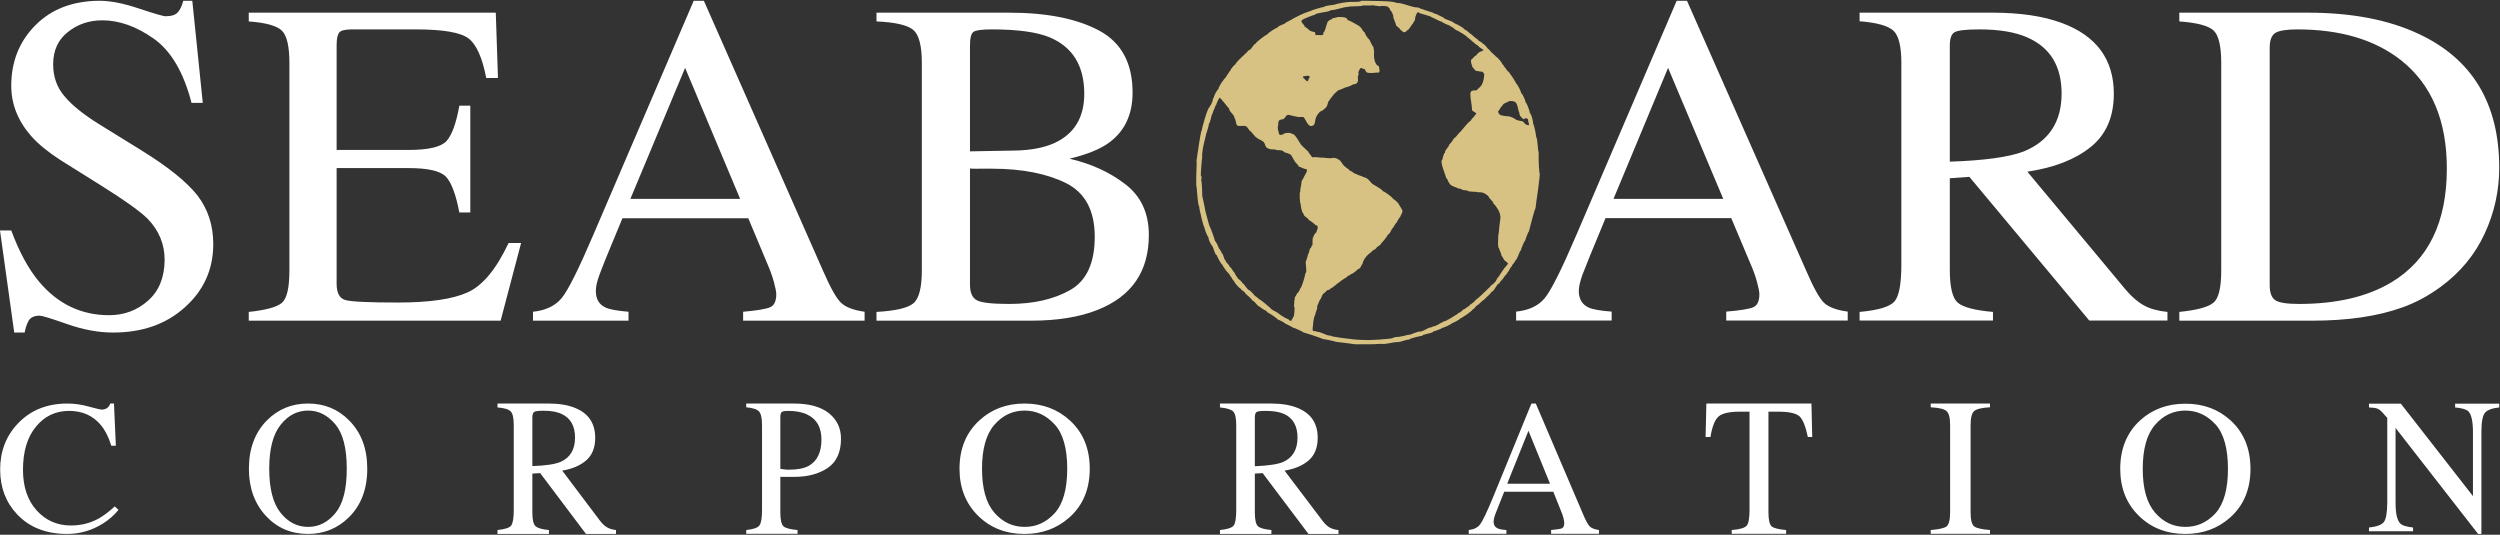 <svg version="1.2" xmlns="http://www.w3.org/2000/svg" viewBox="0 0 1599 342" width="1599" height="342">
	<rect x="0" y="0" width="1599" height="342" fill="#333333" stroke="none"/>
	<title>seaboard-corp-logo-dark-correct-svg</title>
	<style>
		.s0 { fill: #ffffff } 
		.s1 { fill: #d7c283 } 
	</style>
	<g id="seaboard-corp-logo-dark">
		<path id="Fill-1" fill-rule="evenodd" class="s0" d="m7.2 147.4q7.6 20.6 17.9 32.9 18 21.3 44.7 21.3 14.4 0 24.9-9.3 10.5-9.3 10.6-26.1 0-15-10.8-26.2-7.1-7.1-29.6-21.2l-26.2-16.4q-11.8-7.6-18.7-15.3-12.8-14.6-12.8-32.2 0-23.3 15.5-38.8 15.4-15.5 41-15.6 10.5 0 25.3 5 14.8 4.9 16.9 4.9 5.7 0 7.9-2.6 2.2-2.5 3.4-7.3h5.8l6.7 65.3h-7.2q-7.6-29.4-24.2-41.1-16.6-11.7-32.9-11.7-12.6 0-22 7.5-9.4 7.4-9.4 20.7 0 11.9 7.2 20.3 7.1 8.6 22.3 18l27 16.7q25.4 15.7 35.7 28.7 10.2 13.2 10.2 31.2 0 24.2-18.1 40.4-17.9 16.2-45.9 16.2-14.1 0-29.4-5.4-15.4-5.4-17.6-5.4-5.3 0-7.2 3.4-1.8 3.5-2.4 7.4h-6.7l-9.1-65.3zm151.9 52.1q16.3-1.7 21.2-5.8 4.8-4.1 4.8-20.7v-132.8q0-15.7-4.7-20.5-4.8-4.8-21.3-6v-5.6h158l1.4 41.8h-7.5q-3.8-19.6-11.3-25.3-7.6-5.8-33.7-5.8h-41q-6.6 0-8.1 2.1-1.6 2.2-1.6 8v67h46q18.9 0 24.2-5.6 5.2-5.6 8.3-22.7h7v68.3h-7q-3.3-17.2-8.5-22.8-5.2-5.6-24-5.6h-46v73.9q0 8.9 5.6 10.5 5.6 1.6 33.6 1.6 30.2 0 44.6-6.5 14.4-6.5 26.2-31.6h8l-13.1 49.7h-161.1zm181.8 5.6v-5.7q12.2-1.3 18.3-8.7 6.1-7.3 20.5-41l64-149.2h6.5l76 172.2q7.4 17.1 11.9 21.1 4.4 4.1 14.9 5.6v5.7h-77.7v-5.7q13.4-1.2 17.3-2.9 3.9-1.7 3.9-8.3 0-2.2-1.5-7.8-1.5-5.5-4.2-11.7l-12.2-29.1h-80.5q-12.4 29.7-14.7 36.2-2.4 6.5-2.3 10.4 0 7.6 6.2 10.5 3.9 1.8 14.7 2.7v5.7zm132.5-77.9l-35.2-83.8-35 83.8zm87.2 72.3q18.2-1 23.6-5.5 5.4-4.5 5.4-21v-132.9q0-16.2-5.4-20.9-5.4-4.7-23.6-5.5v-5.6h84.8q36.3 0 57.7 11.5 21.3 11.5 21.3 39.6 0 21-15 32-8.4 6.2-25.3 10.3 21 4.9 35.9 16.5 14.8 11.5 14.8 32.3 0 34.9-32.8 47.9-17.3 6.9-42.6 6.9h-98.8zm113.8-108q19.1-8.8 19.1-31.5 0-26.8-22.1-36.1-12.2-5.1-37.1-5.1-9.5 0-11.7 1.6-2.2 1.6-2.2 8.8v67.6l28.8-0.5q15.2-0.3 25.2-4.8zm10.1 94q15.7-8.9 15.7-34.1 0-25.1-18.4-34.3-18.4-9.1-46.8-9.2-7 0-8.9 0-1.8 0.1-5.7-0.1v74.3q0 7.7 4.5 10 4.4 2.3 20.6 2.3 23.3 0 39-8.9zm285.2 19.5v-5.7q12.2-1.2 18.3-8.6 6.1-7.3 20.5-41l63.9-149.2h6.6l76 172.1q7.4 17.2 11.8 21.2 4.5 4.1 15 5.5v5.7h-77.7v-5.7q13.4-1.1 17.3-2.8 3.9-1.7 3.9-8.3 0-2.2-1.5-7.8-1.5-5.6-4.2-11.7l-12.3-29.2h-80.4q-12.4 29.8-14.8 36.3-2.3 6.5-2.3 10.3 0 7.7 6.3 10.6 3.9 1.8 14.7 2.6v5.7zm132.5-77.8l-35.3-83.8-34.9 83.8zm87.2 72.3q17.9-1.6 22.3-6.7 4.4-5 4.4-23.5v-129.2q0-15.5-4.9-20.3-5-4.9-21.8-6.2v-5.5h84.9q26.5 0 44.2 6.5 33.5 12.3 33.5 45.4 0 22.2-14.9 34.1-14.8 11.9-40.4 15.7l63 75.6q5.9 6.9 11.7 10 5.8 3.2 14.9 4.1v5.5h-50l-76.7-91.9-12.5 0.9v58.7q0 16.5 5.1 20.9 5.2 4.4 22.5 5.9v5.5h-85.3zm104.9-102.6q24.3-9.9 24.3-37.1 0-26.2-21.8-35.8-11.6-5.2-30.9-5.2-13 0-15.9 1.9-2.9 1.8-2.9 8.5v74.2q33-1.1 47.2-6.5zm99.6 102.6q16.7-1.7 21.7-5.8 5.1-4 5.1-20.6v-132.9q0-16.1-4.9-20.7-4.9-4.6-21.9-5.8v-5.6h82.3q41.6 0 70.4 13.4 51.9 24 51.9 85.8 0 22.2-9.4 42.3-9.3 20.1-28.1 33.9-11.9 8.7-24.7 13.2-23.4 8.4-57.5 8.4h-84.9zm61.5-7.4q3.7 2.3 15.1 2.3 35.9 0 59-13.8 35.5-21.3 35.5-72.8 0-46-29.2-69.2-25.1-19.8-66.4-19.8-10.4 0-14 2.2-3.7 2.2-3.7 9.6v151.8q0 7.3 3.7 9.7zm-1398.4 68q7.1 1.9 7.9 1.9 1.8 0 3.4-0.9 1.6-1 2.2-3h2.4l1.2 27h-2.9q-2.5-8.1-6.5-13-7.6-9.3-20.5-9.3-13 0-21.2 10.1-8.3 10-8.3 27.6 0 16.2 8.7 25.9 8.7 9.7 22 9.7 9.7 0 17.8-4.5 4.6-2.6 10.2-7.7l2.4 2.2q-4.1 5.1-10.2 8.9-10.5 6.5-22.7 6.5-20.1 0-31.9-12.5-10.9-11.5-10.9-28.7 0-17.6 11.5-29.6 12.1-12.6 31.5-12.6 6.8 0 13.9 2zm113.8 8.7q10.7-10.7 26.2-10.7 15.7 0 26.3 10.8 11.6 11.6 11.6 30.9 0 19.7-12 31.3-10.7 10.4-25.9 10.4-16.2 0-26.9-11.5-10.9-11.8-10.9-30.2 0-19.3 11.6-31zm8.6 59.1q7.2 9.1 17.7 9.1 10.2 0 17.5-8.9 7.2-8.8 7.2-28.3 0-19.7-7.3-28.4-7.4-8.8-17.4-8.8-10.4 0-17.6 9.1-7.3 9.1-7.3 28.1 0 19 7.2 28.1zm138.8 11.1q7-0.7 8.7-2.8 1.7-2.2 1.7-10v-54.3q0-6.7-1.9-8.7-1.9-2.1-8.5-2.6v-2.5h32.6q10.2 0 17 2.8 12.9 5.2 12.9 19.1 0 9.4-5.7 14.4-5.7 5-15.4 6.6l24.2 32.1q2.2 2.9 4.5 4.2 2.2 1.3 5.7 1.7v2.5h-19.2l-29.3-38.9-5 0.3v24.8q0 7 2 8.8 2 1.9 8.6 2.5v2.5h-32.9zm40.4-43.6q9.2-4.1 9.2-15.5 0-11-8.3-15-4.4-2.2-11.8-2.2-5 0-6.1 0.8-1.1 0.8-1.1 3.6v31q12.7-0.4 18.1-2.7zm118.7 43.6q6.8-0.7 8.4-2.9 1.7-2.2 1.7-9.9v-54.4q0-6.5-1.9-8.6-1.8-2.1-8.2-2.7v-2.4h30.4q14.7 0 22.5 6.2 7.7 6.2 7.7 16.3 0 12.9-8.5 18.7-8.5 5.7-21.3 5.7-1.9 0-4.7 0-2.9 0-4.3 0v22.6q0 7.1 2 9 2 1.8 9 2.4v2.4h-32.8zm39.1-73.8q-4.8-2.4-12.2-2.4-3.5 0-4.3 0.8-0.8 0.8-0.8 3.4v32.9q3 0.4 4 0.5 0.9 0 1.8 0 7.8 0 12.3-2.4 8.2-4.6 8.2-16.9 0-11.6-9-15.9zm110.1 3.6q11.7-10.7 28.8-10.7 17.2 0 29 10.8 12.7 11.6 12.7 30.9 0 19.7-13.2 31.3-11.8 10.4-28.5 10.4-17.8 0-29.6-11.5-12-11.8-12-30.2 0-19.3 12.8-31zm9.5 59.1q7.9 9.1 19.4 9.1 11.2 0 19.2-8.8 8-8.9 8-28.4 0-19.7-8.1-28.4-8.1-8.8-19.1-8.8-11.5 0-19.4 9.1-7.9 9.1-7.9 28.1 0 19 7.9 28.1zm144.3 11.1q7-0.7 8.7-2.8 1.7-2.1 1.7-10v-54.3q0-6.6-1.9-8.7-2-2-8.5-2.6v-2.5h32.6q10.2 0 17 2.8 12.9 5.2 12.9 19.1 0 9.4-5.7 14.4-5.7 5-15.5 6.6l24.3 32.1q2.2 2.9 4.4 4.2 2.3 1.4 5.8 1.7v2.5h-19.2l-29.3-38.9-5 0.3v24.9q0 6.9 2 8.8 2 1.8 8.6 2.4v2.5h-32.9zm40.4-43.5q9.2-4.2 9.2-15.6 0-11-8.3-15-4.5-2.1-11.8-2.1-5 0-6.1 0.7-1.1 0.8-1.1 3.6v31.1q12.7-0.5 18.1-2.7zm118.7 45.9v-2.4q4.8-0.5 7.2-3.5 2.4-3.1 8-16.6l24.9-60.8h2.8l29.9 70q2.9 7 4.7 8.7 1.7 1.6 5.8 2.2v2.4h-30.6v-2.4q5.4-0.5 6.9-1.1 1.5-0.7 1.5-3.4 0-0.9-0.5-3.2-0.6-2.3-1.7-4.8l-4.8-12h-31.4q-4.9 12.2-5.9 14.9-0.9 2.7-0.9 4.2 0 3.1 2.5 4.3 1.5 0.8 5.7 1.1v2.4zm52-32l-13.8-33.9-13.6 33.9zm100-51.3h67.2l0.5 21.4h-2.8q-2.1-10.1-5.3-13.2-3.3-3-13.7-3h-6.2v64.4q0 7.2 2.1 9 2.1 1.7 9.2 2.3v2.4h-34.8v-2.4q7.6-0.6 9.5-2.7 1.9-2 1.9-10.1v-62.9h-6.3q-9.8 0-13.4 3-3.6 3-5.3 13.2h-3.1zm143.5 80.9q7.8-0.6 10.1-2.3 2.3-1.8 2.3-9v-55.8q0-7-2.3-9-2.3-2-10.1-2.4v-2.4h37.9v2.4q-7.8 0.4-10.1 2.4-2.3 2-2.3 9v55.8q0 7.2 2.3 9 2.3 1.7 10.1 2.3v2.4h-37.9zm134-70.2q11.7-10.6 28.9-10.6 17.2 0 28.9 10.7 12.7 11.6 12.7 31 0 19.6-13.1 31.2-11.8 10.4-28.5 10.4-17.9 0-29.7-11.5-12-11.7-12-30.1 0-19.4 12.8-31.1zm9.5 59.1q7.9 9.1 19.4 9.1 11.3 0 19.3-8.8 7.9-8.9 7.9-28.3 0-19.7-8-28.5-8.1-8.8-19.2-8.8-11.5 0-19.4 9.1-7.9 9.1-7.9 28.2 0 18.9 7.9 28zm136.8 9.5q7.4-0.8 9.5-3.5 2.1-2.6 2.2-12.4v-54.2l-1.7-1.9q-2.6-3.2-4.5-4-1.8-0.7-5.5-0.8v-2.4h20.4l46.1 59.1v-41q0-10.1-2.9-13.2-1.9-1.9-8.5-2.5v-2.4h28.2v2.4q-6.8 0.7-9.1 3.4-2.3 2.7-2.3 12.4v65.1h-2.1l-52.8-67.8v47.9q0 10 2.9 13.1 1.8 2 8.3 2.7v2.4h-28.2z"/>
		<path id="Fill-19" fill-rule="evenodd" class="s1" d="m907.2 4.8c0 0.5 8.3 2.9 9.3 3.3 0.3 0.7 3.5 0.9 3.5 1.7 1.1 0 2.3 1.3 3.2 1.3 0 1.3 6 2.2 6.7 3.6 1.4 0.5 6.4 3 7.1 4.4 1 0 2.8 2.2 3.8 2.7 1.3 0.8 2.8 2.8 4.1 3.1 0 1.2 3.6 2.2 3.6 3.2 1.3 0 3 3.5 4.3 3.9 0.5 1.4 3.1 2.9 4.1 4.3 0.6 0 3.9 3.8 3.9 4.6 1.1 0.8 1.4 2.3 2.6 3.2 0 1.1 2.4 2.1 2.4 3.2 0.4 0 4 5.8 4 6.2 0.8 0.4 3.1 5 3.1 6 1 0.5 2.9 5.1 2.9 6 0.9 0.5 2.7 5.9 2.7 6.8 1.1 0.6 2.2 6.1 2.2 7.2 0.5 0 1.9 7.5 1.9 8.4 0.8 0 1 9.2 1.5 9.2 0 4 0 8.7 0.5 13.2 1.1 0-2.5 21.2-2.5 22.9-0.4 0-3.9 13.4-4.2 14.8-0.4 0-2.3 5.2-2.3 5.7-0.6 0.3-2.8 5.6-2.8 6.3-1 0.5-2.4 6.5-3.6 6.5 0 1.3-2.2 2.6-2.2 3.8-1.3 0.9-1.5 2.8-2.7 3.8-0.4 1.4-2.4 2.5-2.8 4-0.4 0.2-2.5 2.7-2.6 3.2-1.6 0-3.2 5.3-4.9 5.3-1.1 2-3.2 3.2-4.6 4.9-0.3 0-3.7 3-3.7 3.3-1.3 0-2.6 2.9-4 3.3 0 0.8-6.7 5.3-7.7 5.6 0 0.4-4.6 3-5.3 3-0.4 0.7-5.3 3-6.3 3 0 0.5-5.1 2.2-5.8 2.4 0 1.1-7 1.6-7 2.7-1.1 0-7.9 1.6-8.3 2.4-2.6 0-4.9 1.6-7.7 1.6-3.3 0-6.7 1.6-10.3 1.1-5 0.4-11.3 0.3-16.5 0.3 0 0-11.6-1.6-12.6-1.6 0-0.3-7.9-1.9-8.6-1.9 0-0.4-11-3.9-12.2-4.2 0-0.4-5.7-2.9-6.2-2.9 0 0-4.7-2.6-5.1-2.6-0.3-0.6-4.2-2.6-4.8-2.6 0-0.5-5.9-4.5-6.5-4.5-0.8-1.6-3.8-2.1-4.9-3.7-1.6 0-3.1-3.5-4.9-4 0-0.6-3.6-3.8-4.4-4.4 0-1.2-2.9-2.1-2.9-3.1-0.8 0-4.4-4-4.4-5-1.2-0.6-1.4-2.6-2.5-3.2 0-1.3-2.8-3-3.2-4.4-0.2 0-1.9-2.7-1.9-3-0.7 0-3.4-5.3-3.4-5.8-1.5-0.7-2-4.6-2.9-5.9-1.1-1.3-2.5-4.1-2.5-5.8-0.8-0.4-2.6-5.4-2.6-6.3-0.6 0-3.4-12.3-3.4-13.6-0.7 0-1.5-11.2-1.5-11.9-0.7 0 0-14.2 0-15.7-0.6 0 1.6-12 1.6-12.7 0.1-0.8 1.2-8.1 1.7-8.1 0-1.5 3.8-14.6 4.8-14.6 0.3-0.9 1.6-2.2 1.6-3.2 0.8-0.4 0.3-2.6 1.2-3 0-0.9 2.1-5.1 2.9-5.4 0-0.8 2.4-5.1 3.1-5.5 0.3-1 2.3-2.3 2.3-3.3 1.1-1 1.3-2.4 2.4-3.2 0-0.8 2.6-3.8 3.3-4.1 0-0.9 3.9-4.5 4.8-5.3 0.4-0.4 3.3-3 3.3-3.4 1.7 0 3.2-4 4.8-4.5 0-0.8 6.6-5.7 7.6-6 0-0.6 5.6-4.2 6.3-4.2 0.8-1.6 4.9-1.9 5.7-3.5 1 0 2.2-1.3 3.3-1.5 0-0.4 4.4-2.4 4.9-2.7 0-0.2 6.7-2.9 7.4-2.9 0-0.4 7.7-2.6 8.5-2.6 0.4-0.7 4.4-1.1 5-1.2 2.1 0 3.5-1.1 5.4-1.1 0-0.3 6.8-1.1 6.8-0.9 1.2 0 6.1 0.2 6.6-0.7 2.6 0 22.1 0 22.1 1.3 5.1 0 9.6 3 14.4 3zm-35.7-1.3c0 0.8-9.1 0.3-9.1 0.9-3.5 0-7.7 2.1-11.3 2.1-0.7 1.4-10.1 1.6-10.1 3-0.8-0.1-7.7 2.8-7.7 3-2.5 1.4 1.1 3 1.1 4.4 0.2 0 3.4 2.5 3.5 2.8 0.3 0.1 2.3 0.8 2.3 0.7 1.8 0 0.5 2 1.7 2.2 0.5-0.9 5.3 1.3 4.5-1.9 1.1 0 1.8-4.5 2.2-5.1 0.1 0 0.4-2.1 1.1-2.1 0-0.4 1.6-1.1 2-1.1 0-1.1 3.7-1 3.7-1.5 1.3 0 6.4-0.4 6.4 1.8 0.6 0 8.1 4 8.1 4.5 1 0.5 2 3.4 2.9 3.4 0 0.6 1.9 3.9 2.6 4.3 0.6 0 2.2 4.6 2.7 4.6 0.5 0.5 0.8 3.8 0.8 3.8-0.4 2.2 0 8.2 3 9 0 1.3 1.8 4.8-1.5 4.1 0 0.1-6.3 0.8-6.6-0.5-0.3-0.3-0.7-1.2-0.8-1.6-0.8 0-1.7-0.8-2.7-0.8 0-0.4-2.3 3.4-1.3 3.4 0.1 0.6-0.3 1.2-0.4 1.8-0.3 0.1 0.1 2.6-0.1 3.3-0.1 0-0.4 1.4-1.1 1.4 0 0.3-1.8 0.5-2.1 0.6 0 0.4-4.3 2-4.8 1.9 0 0.1-3.7 1.7-4.4 1.8 0-0.2-3.4 2.9-3.2 2.9-0.8 1.3-2 2.3-2.8 3.8-0.9 0.5-0.9 3.3-1.8 4-0.4 0.8-2.9 2.8-3.8 2.9 0-0.4-2.9 3.3-2.5 3.3-0.4 0.3-1 3.2-1 3.8 0.2 0-0.7 1.4-0.7 1.6-1.6 0.8-1.9 1-3.4-0.2 0 0-1.3-1.9-1.4-2 0-0.4-0.9-1.4-1.1-2.1-0.7-0.4-0.1-0.9-1.4-0.9-0.8-0.1-1.2 0-1.9 0.1-1 0.1-1.8-0.5-3.1-0.5-0.4-0.1-4.2-1.1-4.2-1-2 0.6-1.6 3-4.2 3 0 0.1-1.3 0.2-1.5 0.8-0.6 0-0.6 2.7-0.6 3.2-0.8 0.4 0.4 4.6 0.4 4.6 0 2.2 3 1 3 0.7 1.3-0.9 2.6-0.7 4.1-0.7 0 0.2 3.1 0.9 3.1 1.6 2.2 2.2 3.3 5.8 5.6 7.5 0 0 3 2.9 3.1 2.9 0 0.7 2.4 3.1 2.4 3.6 0.3 0.1 3.4-0.4 3.4 0.1 1.2-0.2 2.2 0.3 3.4 0.1 0.7 0.1 6.3 0.8 6.3 0.1 0.3 0 1.8 0.2 1.8 0.2 1 0.1 1.8 1 2.3 1 1.4 1 2.1 2.8 3.2 3.9 1.2 1.2 3.1 2.2 4.1 3.4 1.2 0 2.1 1.7 3.3 1.7 0 0.2 3.6 1.6 3.8 1.5 0 0.3 3.5 1.2 3.7 1.7 0.4 0 2.5 2.6 2.9 3 0.8 0.9 6.9 3.7 6.9 4.9 0.9 0 6.7 4.2 6.7 5 0.5 0 3.7 2.9 3.7 3.5 0.1 0.2 2.8 4.4 2.3 4.4-0.2 1.5-1.1 2.4-1.5 3.7-0.3 0-2.2 3.2-2.2 3.6-0.6 0-2 2.9-2.4 3.4-1 0.5-1.9 4.2-3.2 4.2 0 0.7-3.7 5.3-4.3 5.6 0 1-2.5 2.1-3 2.8 0 0.9-3.2 1.9-3.2 2.7-2.8 2-5.2 4.6-5.8 7.8-0.9 0.6-1.1 3.2-2.9 3.2-0.2 0.6-3.3 2.9-3.8 3-0.3 0-1.4 0.7-1.4 0.9-0.3 0-2.1 1-2.2 1.5-0.4 0-3.9 2.4-4.2 2.8-2.2 1.3-3.9 3.5-5.9 4.2 0 0.8-1.8 1-2.3 1.2-0.2 0.6-1.8 1.8-2.3 2.2-1 0.9-1.3 3.2-2.3 4 0 0.3-1.8 4.1-1.7 4.1 0.5 1.5-1.2 3.8-1.2 5.5-0.8 0.4-1.4 5.5-1.4 6.2 0.1 0-0.6 3.7-0.1 3.7 0.6 0.8 2.2 0.1 2.5 0.8 3 0 5.8 2.5 8.9 2.5 0 0.7 12.1 2.1 12.8 2.1 0 0.2 8.4 0.8 8.4 0.6 2.3 0.5 18.5-0.7 18.5-1.2 0.6-0.6 3.4-0.8 4.2-0.8 0-0.1 4.7-0.8 4.8-1.1 0.8 0 3.7-0.5 4-1.1 0.9-0.1 4-1.5 4.6-1.1 2.2-0.2 4.9-2.8 7.4-2.8 0.4-0.8 2.7-0.5 3.1-1.4 1.1 0 2.4-1.6 3.5-1.6 0.5-1 2.8-0.8 3.3-1.7 0.5 0 3.9-2.1 3.9-2.2 0.2 0 3.2-1.9 3.5-2.4 1.5 0 2.4-2.4 3.8-2.4 0.8-1 2.9-1.6 3.3-2.7 0.5-0.1 3.5-2.5 3.5-2.9 2.8-2.2 4.8-4.2 7.3-6.6 0.4-0.4 1.8-1.9 2.1-1.9 0-1.2 2.5-1.7 2.5-2.7 1.2 0 1.9-3.5 2.7-3.5 0.6-1 4.4-6.9 4.9-6.9 0-0.1 0.8-1.2 1-1.2 0-0.4 0.6-0.6-0.1-1.2-0.2-0.4-0.9-0.2-0.9-0.9-1.2 0-2-2.9-2.9-3.6 0-1.5-1.3-3.1-1.5-4.7-1.1 0-0.5-7.4-0.5-8.6 0.3-0.1 0.6-4.9 0.6-4.9 0-0.8 1.2-7.3 0.6-7.3 0-2.3-2.6-6.4-4.4-7.9 0.5-0.9-3.1-3.4-3.1-4.6-2.2-1.9-3.8-2.8-7-2.5-0.4-0.7-6.5 0-6.5-1.2-1-0.2-3.3 0.1-3.8-0.9-0.5 0-3.1-0.6-3.4-1.1-1 0-4.4-1.7-4.4-2.9-1-0.7-0.8-2.5-2-3.1 0-1.4-4.4-10.7-2.4-11.7 0.2-0.7 0.9-4.4 1.7-4.4 0-2.2 2.2-3.1 2.7-5.2 0.5-0.3 2.8-3.2 2.8-3.8 0.8-0.3 2.6-2.4 2.9-3 3-2.7 4.9-6.2 8.3-8.8 0.3-1.1 1.9-2 2.4-3.1 0.3-0.5 1.6-1.3 0.4-1.7 0 0-2.7-1.7-2.2-1.7 0-3.5-1.1-6.8-1.1-10.3 0-2.5 2.2-2.3 3.9-2.3 1.2-1.3 2.8-2.3 3.5-3.7 1-2 1.5-4.6 1.5-6.9-0.7-0.4-0.5-1.4-1.9-1.4 0 0.1-1.9-0.2-1.9-0.3-2.2 0-2-0.8-3.2-2-0.6 0-2.4-5.6-0.9-5.6 0.6-0.5 1.9-2.4 2.7-2.4 0.6-1.2 2.5-2.8 4-2.8 0 0 1.4-1.2-0.1-1.2-0.3-0.6-2.2-1.2-2.2-1.9-2.7-1.6-5.2-4.3-7.5-6 0-0.5-6.2-4.3-6.9-4.3-0.4-0.4-1.8-1.1-1.8-1.5-0.2-0.1-2.6-1.3-2.6-1.6-0.6 0-4.6-1.8-4.6-2.2-2.4-0.6-4.3-2.1-6.8-3 0-0.6-7-2.3-7.8-2.6-1.3-2.5-2.9 3.3-2.7 3.2 0 2.1-1 2-1.5 3.6-0.7 0.4-2.5 4-3.3 4-0.3 0.4-1.4 1.4-1.9 1.4-1.7 0.2-1.2-1.1-2.6-1.3 0-0.7-2.2-2.5-2.9-3 0-1.3-1.1-2.6-1.2-3.9-0.9-0.5-0.2-2.9-1.1-3.4 0-1.6-1.8-2.3-1.8-3.6-0.1 0-1.3-1.1-1.4-1.3-1.5-0.3-2.4-0.3-4-0.3-0.3 0.7-6.4-0.9-6.4-0.3-1.6 0-3.8 0-5.5 0zm-37.2 45.2c0 0.1-0.7 0.2-1 0.2 0 1.4 2.4 2.2 2.4 3.1 1.6 0 0.6-1.4 2-2.4 0-1.9-2.1-0.9-3.4-0.9zm-54.3 13.9c-0.3 0-2.2 4-2.2 4.7-0.6 0-1.1 3.1-1.7 3.4 0 0.5-0.9 2.9-1.2 3.1 0 0.7-1.1 5.1-1.7 5.4-0.3 3-1.8 5.8-2.3 8.9-1 4.2-2.3 8.8-2 13.4-0.3 0-0.9 9.9-0.9 10.7 1 0.4 0.2 2.5 0.3 3.3 0.4 0 0.7 9 0.7 10 0 0 1.9 8.4 1.9 9.3 0.1 0 2.3 9.5 3.1 10.6 0.2 0 3.1 8.1 3.1 8.7 0.6 0.3 2.4 4 2.4 4.6 0.4 0.3 2 2.9 2 3.3 1.2 0.7 1.1 3.9 2.4 4.6 0 1.5 2.5 2.6 2.5 4 0.7 0 2.1 2.6 2.5 3.1 0.7 0 1.6 3.4 2.4 3.4 0 1.5 3.2 2.5 3.2 3.9 1.5 0.4 3.2 4.7 4.8 4.7 0.7 0.8 2.9 2.6 3.1 3.3 0.2 0 3.3 2.5 3.3 2.6 0.6 0 7.6 5.9 7.6 6.3 0.5 0.4 4.3 2.2 4.3 2.5 0.4 0.4 3.2 2.4 3.7 2.4 0 0.6 3.4 1.2 3.4 2.2 0.4 0 1.4 0.6 1.4-0.3 0.6-0.6 1-2.3 1.5-2.5 0-0.5 0.9-6.2 0-6.2 0.2-1.2 0.2-2.3 0.2-3.4 0.1-0.1 0.4-2.2 0.4-2.6 0.2 0 1.3-1.9 1.4-2.3 0.7-0.3 2-2.6 2-3.2 0.8 0 3.4-8.7 3.3-9.8 1.5 0-0.4-7.5 0.5-7.9 0.3-0.8 1.2-3.4 1.2-4.2 1.1-0.9 0.5-3.5 2-4.2 0-1.2 0.7-1.1 0.9-2 0.1-0.8-0.3-4.4 0.5-4.7 0-0.7 1.3-2.9 1.9-3 0-1 2.5-4.5-0.7-4.8 0-0.5-3.5-3-4-3.1-0.6-1.7-3.5-2.2-3.5-4.2-1.1-0.5-1.8-5-1.8-6.2-0.6-0.3-0.9-7.4-0.3-7.7 0-2.7 0.9-4.6 0.9-6.8 0.1 0 1.8-3.1 1.9-3.5 0.3-0.7 3-4.3 0.5-4.3 0 0.2-4-1.6-4.4-1.7 0-1.2-2.7-2.7-2.7-4-0.4 0-1.6-2.9-2.1-3.3 0-0.4-4-1.8-4.4-1.8-0.6-1.3-3.2-1.3-4.5-1.3-0.1-0.2-3-0.7-3-0.4-1 0-3.8-0.7-4.2-1.9-0.3 0-0.5-2.2-1.1-2.3 0-0.8-1.5-1.2-1.8-1.7-1.2-0.3-3.2-1.7-4-2.5-0.5-0.6-1-1.4-1.7-1.8 0-0.9-2.2-1.9-2.2-2.6-0.8-0.5-1.1-2.1-2.2-2.1 0-0.5-5.2 0.2-5.2-0.4-1.1-1-0.9-4.2-1.8-4.6 0-2.5-3.5-4.1-3.5-6.3-0.5-0.2-5.9-7.7-6.1-6.8zm186 2c0-0.3-3.2 1.2-3.6 1.5-1 0-1.9 2.5-2.5 2.5-0.4 0.6-1 2.1-1.7 2.5 0 1.6 1.3 2.8 2.9 2.8 0 0.2 3.2 0.5 3.7 0.5 0-0.2 3.4 0.9 4 1.6 1 0.3 0.7 1 2.5 1 0.2 0.4 2.5 0.3 3 0.9 1.3 1.5 1.7 2.2 3.7 2.2 0.1-0.2-0.4-2.3-0.5-2.3 0-1.7-0.5-2.2-2.1-2.2-0.8 1.7-2.2-0.6-2.6-0.9-0.7-0.4-1.1-2.1-1.1-3-0.6-0.3-0.9-4.1-1.3-4.1-0.4-2.5-2.1-3-4.4-3z"/>
	</g>
</svg>